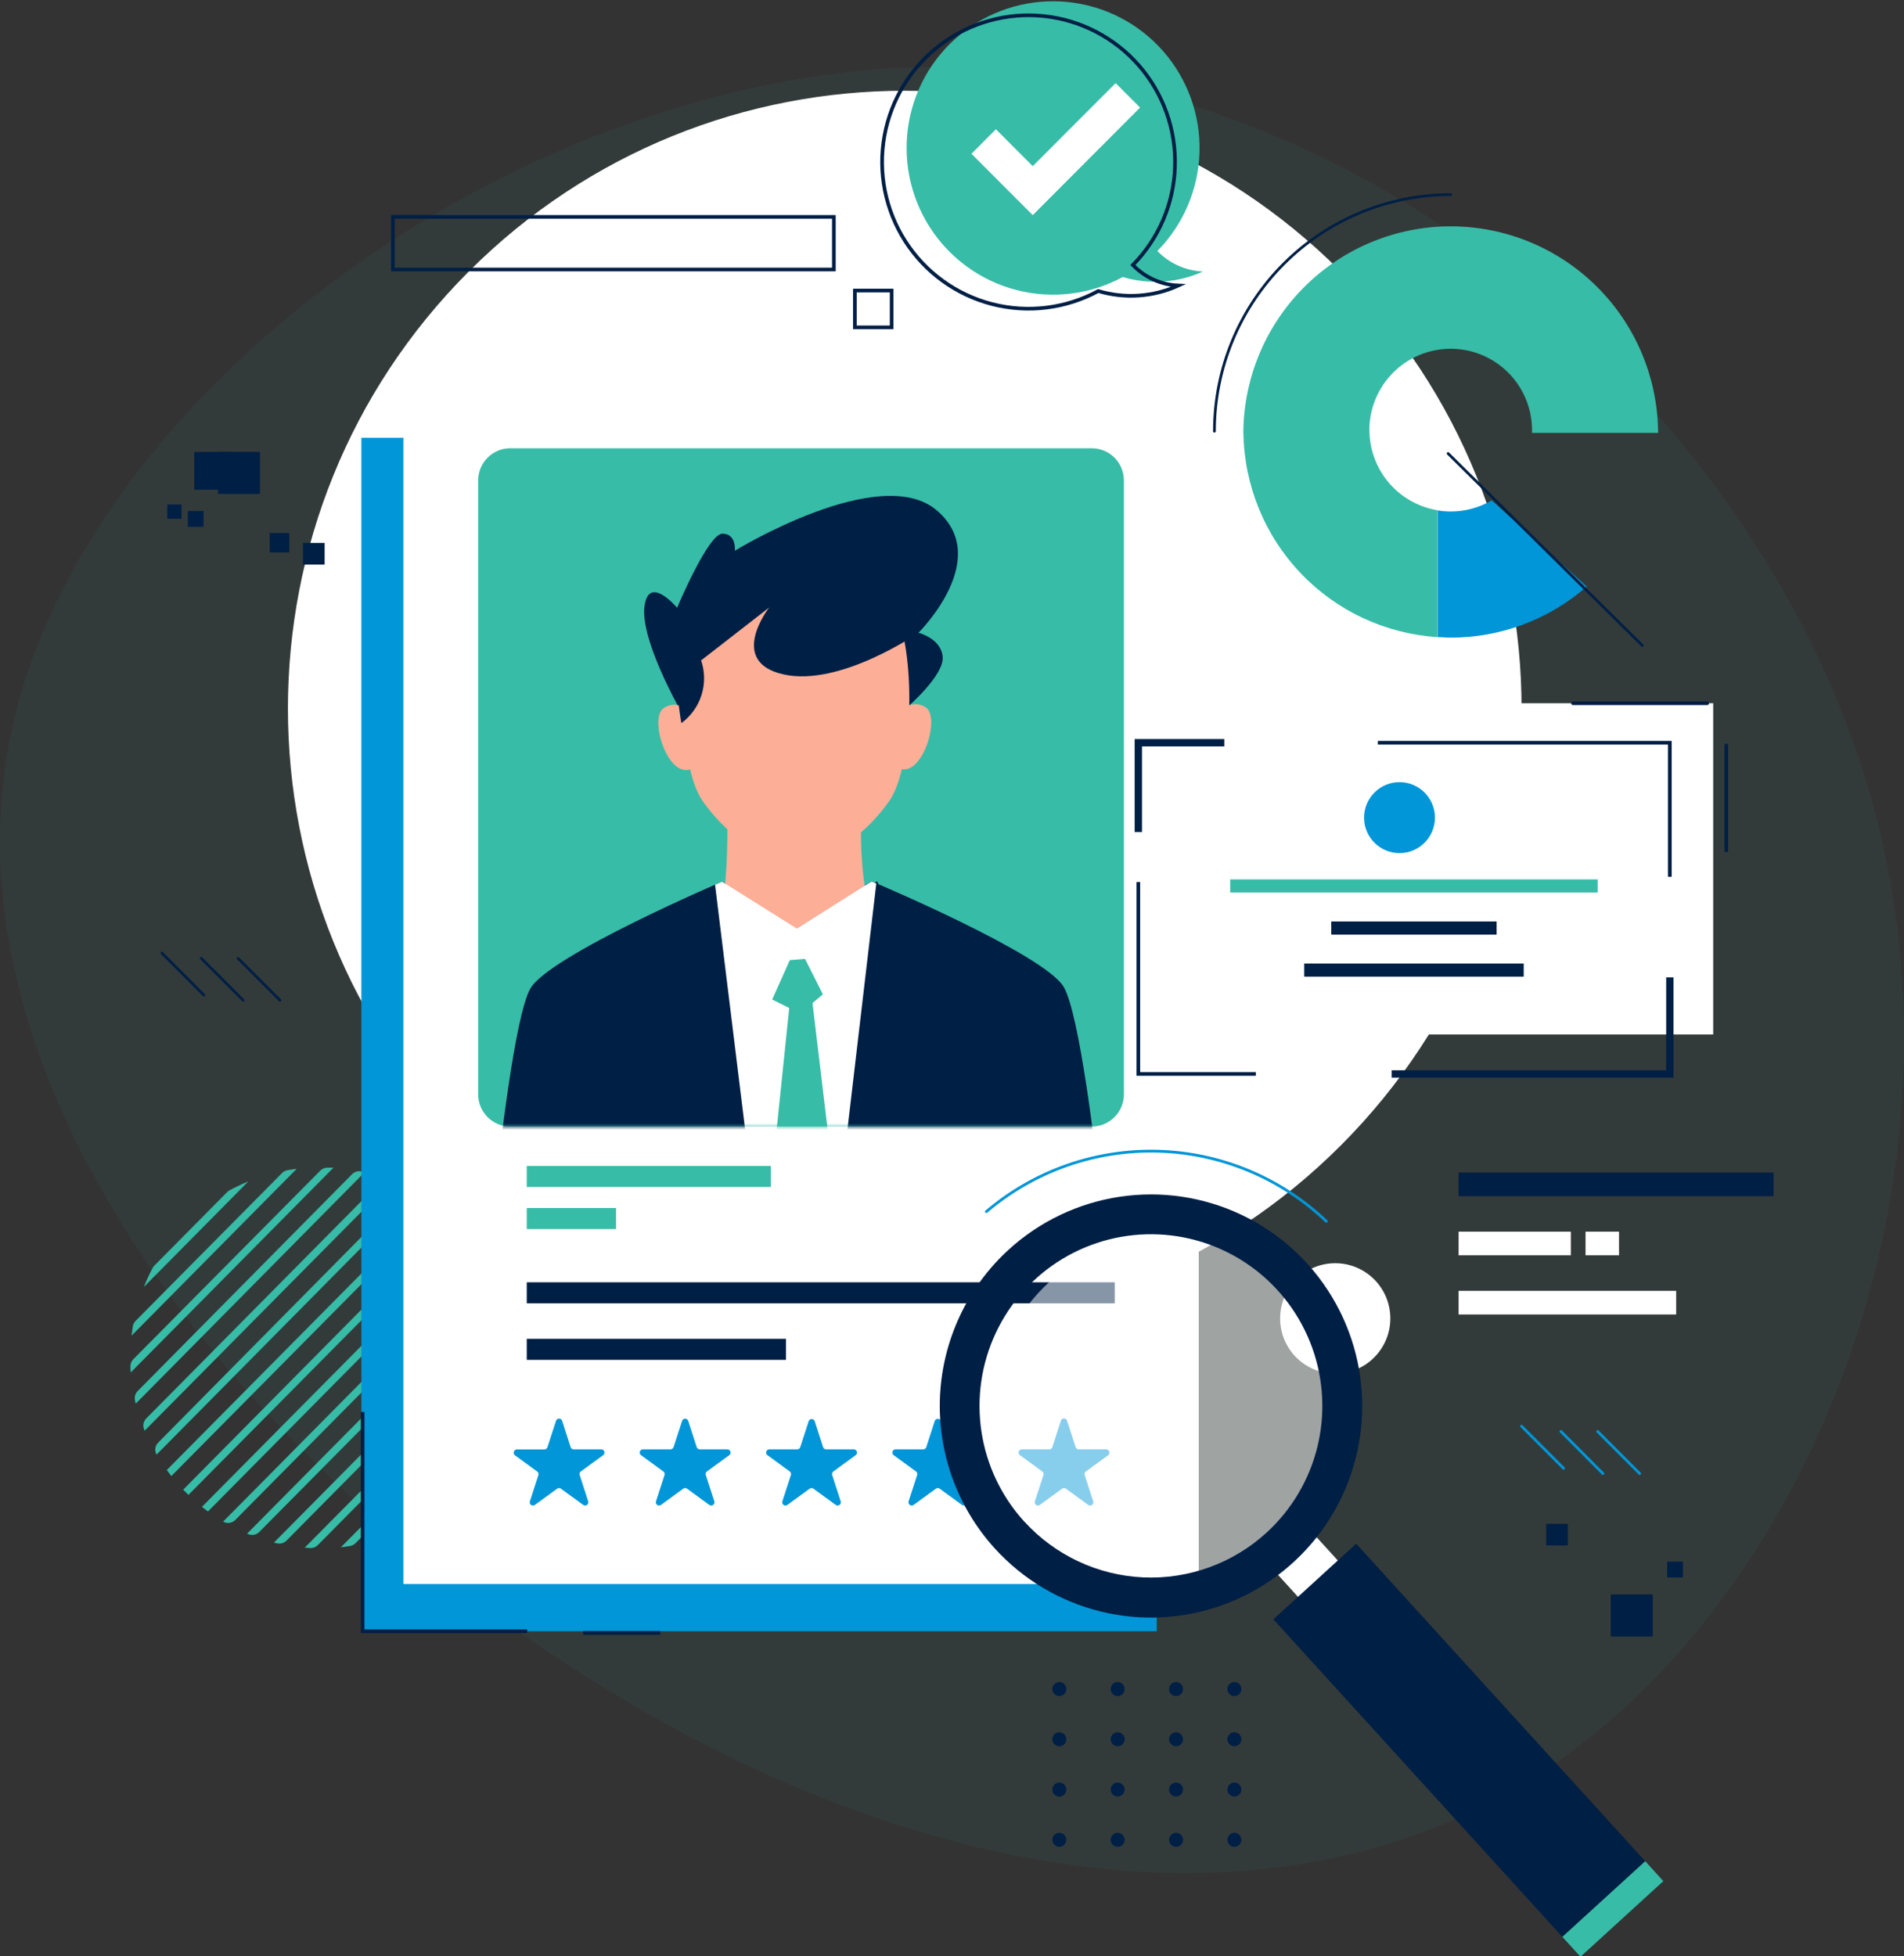 <svg width="584" height="600" viewBox="0 0 584 600" fill="none" xmlns="http://www.w3.org/2000/svg">
<rect x="0" y="0" width="584" height="600" fill="#333333" stroke="none"/>
<path opacity="0.06" d="M574 244.969C606.938 362.088 554.861 491.231 471.181 544.669C387.056 598.108 271.773 575.842 169.844 507.708C67.47 440.019 -20.661 326.462 4.265 220.921C29.191 115.38 167.173 17.41 295.364 20.527C423.109 23.644 541.062 128.295 574 244.969Z" fill="#37BCA7"/>
<g clip-path="url(#clip0_86_17627)">
<path d="M411.284 351.262C485.167 277.273 485.167 157.312 411.284 83.323C337.401 9.334 217.612 9.334 143.729 83.323C69.846 157.312 69.846 277.273 143.729 351.262C217.612 425.251 337.401 425.251 411.284 351.262Z" fill="white"/>
<path d="M75.792 470.352L76.2 470.524C76.761 470.753 77.376 470.81 77.969 470.687C78.562 470.564 79.105 470.268 79.529 469.835L151.52 397.139C151.944 396.71 152.232 396.164 152.347 395.57C152.462 394.977 152.398 394.363 152.164 393.806C152.116 393.659 152.059 393.515 151.992 393.375L75.792 470.352Z" fill="#37BCA7"/>
<path d="M68.447 466.652C69.023 466.994 69.696 467.135 70.36 467.053C71.025 466.972 71.643 466.672 72.12 466.201L147.783 389.784C148.25 389.304 148.545 388.683 148.623 388.018C148.701 387.353 148.556 386.68 148.212 386.106L68.447 466.652Z" fill="#37BCA7"/>
<path d="M61.94 462.136L63.786 463.555L145.077 381.439C144.626 380.815 144.132 380.213 143.659 379.611L61.94 462.136Z" fill="#37BCA7"/>
<path d="M93.468 474.653L95.164 474.782C95.594 474.801 96.023 474.728 96.423 474.569C96.823 474.409 97.184 474.167 97.484 473.858L155.665 415.099C155.968 414.796 156.203 414.433 156.355 414.032C156.507 413.632 156.572 413.203 156.545 412.776C156.545 412.217 156.545 411.636 156.416 411.077L93.468 474.653Z" fill="#37BCA7"/>
<path d="M118.939 471.104C120.743 470.416 122.504 469.642 124.222 468.781C124.539 468.639 124.824 468.434 125.06 468.179L150.231 442.779C150.462 442.523 150.664 442.241 150.832 441.94C151.67 440.198 152.422 438.434 153.087 436.606L118.939 471.104Z" fill="#37BCA7"/>
<path d="M84.018 473.105L84.984 473.341C85.496 473.455 86.028 473.438 86.531 473.292C87.034 473.145 87.492 472.874 87.862 472.503L154.204 405.485C154.575 405.114 154.846 404.655 154.992 404.151C155.138 403.647 155.156 403.115 155.042 402.603L154.784 401.635L84.018 473.105Z" fill="#37BCA7"/>
<path d="M104.55 474.546C105.495 474.438 106.418 474.309 107.342 474.158C107.986 474.051 108.58 473.743 109.038 473.277L155.257 426.605C155.712 426.141 156.012 425.548 156.116 424.906C156.245 423.981 156.373 423.056 156.459 422.11L104.55 474.546Z" fill="#37BCA7"/>
<path d="M51.158 450.844C51.609 451.468 52.082 452.092 52.554 452.694L134.166 370.298L132.319 368.9L51.158 450.844Z" fill="#37BCA7"/>
<path d="M41.601 405.097C41.159 405.553 40.86 406.129 40.742 406.753C40.592 407.7 40.463 408.668 40.355 409.635L90.998 358.469C90.031 358.598 89.086 358.727 88.141 358.899C87.511 359.012 86.933 359.32 86.488 359.781L41.601 405.097Z" fill="#37BCA7"/>
<path d="M47.335 388.171C47.121 388.394 46.94 388.648 46.798 388.923C45.791 390.798 44.895 392.73 44.114 394.709L76.179 362.318C74.212 363.124 72.291 364.036 70.423 365.05C70.147 365.199 69.894 365.387 69.671 365.609L47.335 388.171Z" fill="#37BCA7"/>
<path d="M40.914 416.84C40.614 417.137 40.379 417.493 40.224 417.886C40.069 418.278 39.996 418.698 40.012 419.12C40.012 419.722 40.012 420.325 40.119 420.905L102.295 358.103H100.533C100.113 358.09 99.694 358.164 99.302 358.319C98.911 358.475 98.555 358.708 98.257 359.006L40.914 416.84Z" fill="#37BCA7"/>
<path d="M44.865 435.015C44.442 435.44 44.152 435.98 44.03 436.568C43.908 437.156 43.96 437.767 44.178 438.327L44.371 438.778L120.185 362.211L119.712 362.039C119.155 361.825 118.547 361.778 117.964 361.904C117.38 362.03 116.846 362.323 116.426 362.749L44.865 435.015Z" fill="#37BCA7"/>
<path d="M48.495 442.456C48.026 442.929 47.726 443.543 47.64 444.204C47.555 444.865 47.689 445.536 48.023 446.112L127.487 365.803C126.901 365.459 126.217 365.321 125.544 365.411C124.871 365.501 124.247 365.812 123.771 366.297L48.495 442.456Z" fill="#37BCA7"/>
<path d="M138.333 373.89L56.184 456.866L57.794 458.479L139.987 375.503C139.45 374.987 138.891 374.427 138.333 373.89Z" fill="#37BCA7"/>
<path d="M42.245 426.605C41.875 426.972 41.604 427.427 41.457 427.927C41.311 428.427 41.294 428.957 41.408 429.466C41.408 429.788 41.558 430.132 41.644 430.477L111.852 359.501L110.821 359.265C110.319 359.156 109.799 359.176 109.307 359.323C108.815 359.469 108.368 359.738 108.007 360.103L42.245 426.605Z" fill="#37BCA7"/>
<path d="M409.543 421.271C418.878 421.271 426.445 413.693 426.445 404.345C426.445 394.996 418.878 387.418 409.543 387.418C400.208 387.418 392.641 394.996 392.641 404.345C392.641 413.693 400.208 421.271 409.543 421.271Z" fill="white"/>
<path d="M354.798 134.251H110.842V500.29H354.798V134.251Z" fill="#0096D8"/>
<path d="M367.685 119.755H123.729V485.794H367.685V119.755Z" fill="white"/>
<path d="M236.439 357.587H161.571V364.039H236.439V357.587Z" fill="#37BCA7"/>
<path d="M341.912 393.268H161.571V399.72H341.912V393.268Z" fill="#001F45"/>
<path d="M241.078 410.604H161.571V417.056H241.078V410.604Z" fill="#001F45"/>
<path d="M188.954 370.491H161.571V376.944H188.954V370.491Z" fill="#37BCA7"/>
<path d="M334.868 137.477H156.524C151.079 137.477 146.666 141.897 146.666 147.349V335.627C146.666 341.08 151.079 345.499 156.524 345.499H334.868C340.312 345.499 344.726 341.08 344.726 335.627V147.349C344.726 141.897 340.312 137.477 334.868 137.477Z" fill="#37BCA7"/>
<mask id="mask0_86_17627" style="mask-type:luminance" maskUnits="userSpaceOnUse" x="146" y="137" width="199" height="209">
<path d="M344.726 137.499H146.666V345.521H344.726V137.499Z" fill="white"/>
</mask>
<g mask="url(#mask0_86_17627)">
<path d="M337.402 365.072C335.963 352.167 331.109 311.302 326.341 302.807C320.65 292.698 267.302 270.266 267.302 270.266L244.429 284.805L221.47 270.395C221.47 270.395 168.25 293.128 162.623 303.258C157.898 311.861 153.259 352.726 151.885 365.631L337.402 365.072Z" fill="#001F45"/>
<path d="M232.466 277.298L221.47 270.395L199.95 315.625L217.883 335.025L207.037 351.414L222.587 365.394L238.071 365.351L232.466 277.298Z" fill="#001F45"/>
<path d="M258.066 277.234L269.02 270.266L290.797 315.367L272.971 334.875L283.903 351.199L268.44 365.265L252.955 365.308L258.066 277.234Z" fill="#001F45"/>
<path d="M266.442 224.626C266.442 224.626 261.095 256.178 266.442 277.965C260.075 283.373 253.368 288.366 246.362 292.913L242.582 293.795C235.271 289.071 228.243 283.922 221.534 278.374C224.971 256.479 221.728 224.755 221.728 224.755" fill="#FDAE97"/>
<path d="M225.4 168.9C225.4 168.9 269.793 141.692 287.275 156.49C304.757 171.287 281.712 194.064 281.712 194.064C281.712 194.064 288.692 195.784 289.143 201.462C289.594 207.14 278.405 216.776 278.405 216.776L208.219 216.969C208.219 216.969 196.385 196.042 197.673 185.998C198.962 175.954 207.682 186.407 207.682 186.407C207.682 186.407 217.217 163.673 221.577 163.673C225.937 163.673 225.4 168.9 225.4 168.9Z" fill="#001F45"/>
<path d="M275.72 218.604C275.72 218.604 279.329 213.98 283.946 216.926C288.564 219.873 283.001 238.434 275.763 235.724C268.526 233.014 275.72 218.604 275.72 218.604Z" fill="#FDAE97"/>
<path d="M211.848 218.776C211.848 218.776 208.219 214.173 203.601 217.141C198.984 220.109 204.653 238.649 211.891 235.896C219.129 233.143 211.848 218.776 211.848 218.776Z" fill="#FDAE97"/>
<path d="M244.278 167.458C244.278 167.458 267.71 169.781 274.582 186.514C281.455 203.247 279.608 235.982 272.8 245.596C265.991 255.21 256.907 262.673 244.214 263.49C231.543 262.738 222.415 255.317 215.564 245.746C208.713 236.176 206.651 203.484 213.416 186.686C220.181 169.889 243.613 167.458 243.613 167.458H244.278Z" fill="#FDAE97"/>
<path d="M242.152 234.498C244.607 235.377 247.299 235.315 249.712 234.326C249.202 235.586 248.278 236.633 247.092 237.294C246.585 237.482 246.044 237.557 245.505 237.514C244.967 237.47 244.444 237.31 243.974 237.044C243.504 236.778 243.097 236.412 242.783 235.972C242.468 235.533 242.253 235.03 242.152 234.498Z" fill="#FDAE97"/>
<path d="M281.713 194.064C281.713 194.064 257.787 210.711 240.348 206.839C222.909 202.968 235.924 186.321 235.924 186.321L215.048 202.538C216.221 205.971 216.265 209.689 215.176 213.149C214.086 216.609 211.919 219.628 208.992 221.766C208.992 221.766 206.329 207.377 208.047 196.881C209.765 186.386 215.843 176.772 220.181 173.223C224.52 169.674 240.649 160.942 251.108 162.233C261.567 163.523 282.958 168.728 281.713 194.064Z" fill="#001F45"/>
<path d="M244.429 284.805L221.47 270.395L219.322 271.341L230.877 365.373H257.701L268.783 270.954L267.323 270.33L244.429 284.805Z" fill="white"/>
<path d="M242.259 294.461L236.847 306.549L245.417 310.807L252.397 304.957L246.92 294.074L242.259 294.461Z" fill="#37BCA7"/>
<path d="M236.246 365.351L256.112 365.286L248.703 303.409L242.302 306.936L236.246 365.351Z" fill="#37BCA7"/>
</g>
<path d="M172.438 435.789L175.015 443.811C175.079 444.012 175.205 444.186 175.375 444.31C175.545 444.434 175.75 444.5 175.96 444.499H184.401C184.614 444.494 184.823 444.558 184.997 444.682C185.17 444.806 185.3 444.982 185.365 445.186C185.43 445.389 185.428 445.608 185.359 445.81C185.289 446.012 185.157 446.186 184.981 446.306L178.151 451.274C177.982 451.4 177.858 451.576 177.796 451.777C177.735 451.978 177.738 452.194 177.807 452.393L180.406 460.415C180.476 460.615 180.48 460.833 180.417 461.035C180.354 461.238 180.228 461.415 180.057 461.54C179.886 461.665 179.68 461.732 179.468 461.731C179.256 461.73 179.051 461.661 178.881 461.533L172.052 456.565C171.884 456.44 171.681 456.372 171.472 456.372C171.262 456.372 171.059 456.44 170.892 456.565L164.062 461.533C163.893 461.661 163.687 461.73 163.475 461.731C163.263 461.732 163.057 461.665 162.886 461.54C162.715 461.415 162.589 461.238 162.526 461.035C162.464 460.833 162.467 460.615 162.537 460.415L165.136 452.414C165.203 452.213 165.203 451.996 165.137 451.795C165.072 451.593 164.943 451.419 164.771 451.296L157.941 446.328C157.777 446.199 157.657 446.023 157.597 445.823C157.537 445.623 157.54 445.41 157.606 445.212C157.672 445.014 157.797 444.841 157.965 444.718C158.132 444.594 158.334 444.525 158.543 444.521H166.983C167.19 444.521 167.392 444.453 167.558 444.329C167.724 444.206 167.847 444.031 167.906 443.833L170.527 435.81C170.58 435.598 170.701 435.409 170.873 435.274C171.044 435.138 171.256 435.063 171.474 435.061C171.693 435.058 171.906 435.128 172.08 435.26C172.255 435.392 172.38 435.578 172.438 435.789Z" fill="#0096D8"/>
<path d="M211.096 435.789L213.695 443.811C213.759 444.012 213.885 444.186 214.055 444.31C214.225 444.434 214.43 444.5 214.64 444.499H223.081C223.294 444.494 223.503 444.558 223.677 444.682C223.85 444.806 223.979 444.982 224.045 445.186C224.11 445.389 224.108 445.608 224.039 445.81C223.969 446.012 223.837 446.186 223.66 446.306L216.831 451.274C216.662 451.4 216.538 451.576 216.476 451.777C216.414 451.978 216.418 452.194 216.487 452.393L219.086 460.415C219.156 460.615 219.16 460.833 219.097 461.035C219.034 461.238 218.908 461.414 218.737 461.54C218.566 461.665 218.36 461.732 218.148 461.731C217.936 461.73 217.731 461.661 217.561 461.533L210.731 456.565C210.564 456.439 210.361 456.372 210.151 456.372C209.942 456.372 209.739 456.439 209.572 456.565L202.742 461.533C202.572 461.661 202.367 461.73 202.155 461.731C201.943 461.732 201.737 461.665 201.566 461.54C201.395 461.414 201.269 461.238 201.206 461.035C201.143 460.833 201.147 460.615 201.217 460.415L203.816 452.393C203.882 452.192 203.883 451.975 203.817 451.773C203.752 451.572 203.623 451.397 203.451 451.274L196.643 446.306C196.466 446.186 196.334 446.012 196.265 445.81C196.195 445.608 196.193 445.389 196.258 445.186C196.324 444.982 196.453 444.806 196.626 444.682C196.8 444.558 197.009 444.494 197.222 444.499H205.663C205.872 444.497 206.076 444.429 206.245 444.306C206.414 444.183 206.541 444.01 206.608 443.811L209.207 435.789C209.268 435.586 209.393 435.408 209.564 435.282C209.734 435.156 209.94 435.088 210.151 435.088C210.363 435.088 210.569 435.156 210.739 435.282C210.91 435.408 211.035 435.586 211.096 435.789Z" fill="#0096D8"/>
<path d="M249.862 435.789L252.461 443.811C252.528 444.01 252.655 444.183 252.824 444.306C252.993 444.43 253.197 444.497 253.406 444.5H261.846C262.06 444.494 262.269 444.559 262.442 444.682C262.616 444.806 262.745 444.983 262.81 445.186C262.876 445.389 262.874 445.608 262.804 445.81C262.735 446.012 262.602 446.186 262.426 446.306L255.618 451.274C255.446 451.397 255.317 451.572 255.251 451.773C255.186 451.975 255.186 452.192 255.253 452.393L257.852 460.415C257.922 460.615 257.925 460.833 257.863 461.035C257.8 461.238 257.674 461.415 257.503 461.54C257.332 461.665 257.126 461.732 256.914 461.731C256.702 461.73 256.496 461.661 256.327 461.534L249.497 456.565C249.33 456.44 249.126 456.372 248.917 456.372C248.708 456.372 248.505 456.44 248.337 456.565L241.508 461.534C241.338 461.661 241.133 461.73 240.921 461.731C240.709 461.732 240.503 461.665 240.332 461.54C240.161 461.415 240.035 461.238 239.972 461.035C239.909 460.833 239.913 460.615 239.983 460.415L242.582 452.393C242.651 452.194 242.654 451.978 242.593 451.777C242.531 451.576 242.407 451.4 242.238 451.274L235.408 446.306C235.232 446.186 235.1 446.012 235.03 445.81C234.961 445.608 234.959 445.389 235.024 445.186C235.089 444.983 235.219 444.806 235.392 444.682C235.566 444.559 235.775 444.494 235.988 444.5H244.429C244.653 444.52 244.878 444.463 245.065 444.337C245.253 444.212 245.392 444.027 245.46 443.811L248.058 435.789C248.136 435.614 248.263 435.466 248.423 435.362C248.583 435.258 248.769 435.203 248.96 435.203C249.151 435.203 249.338 435.258 249.498 435.362C249.658 435.466 249.784 435.614 249.862 435.789Z" fill="#0096D8"/>
<path d="M288.585 435.789L291.205 443.811C291.266 444.013 291.392 444.19 291.562 444.314C291.733 444.439 291.939 444.504 292.15 444.499H300.569C300.777 444.504 300.979 444.572 301.147 444.696C301.315 444.82 301.44 444.992 301.506 445.19C301.572 445.388 301.575 445.602 301.515 445.801C301.455 446.001 301.335 446.177 301.171 446.306L294.341 451.274C294.174 451.401 294.049 451.576 293.984 451.776C293.918 451.976 293.916 452.191 293.976 452.393L296.574 460.415C296.644 460.615 296.648 460.833 296.585 461.035C296.523 461.238 296.397 461.414 296.226 461.54C296.055 461.665 295.848 461.732 295.637 461.731C295.425 461.73 295.219 461.661 295.05 461.533L288.22 456.565C288.053 456.439 287.849 456.372 287.64 456.372C287.431 456.372 287.228 456.439 287.06 456.565L280.231 461.533C280.061 461.661 279.855 461.73 279.644 461.731C279.432 461.732 279.225 461.665 279.055 461.54C278.884 461.414 278.758 461.238 278.695 461.035C278.632 460.833 278.636 460.615 278.706 460.415L281.304 452.393C281.373 452.194 281.377 451.978 281.315 451.777C281.254 451.576 281.129 451.4 280.961 451.274L274.131 446.306C273.955 446.186 273.822 446.012 273.753 445.81C273.684 445.608 273.682 445.389 273.747 445.186C273.812 444.982 273.941 444.806 274.115 444.682C274.289 444.558 274.498 444.494 274.711 444.499H283.151C283.365 444.505 283.575 444.441 283.749 444.317C283.924 444.192 284.053 444.015 284.118 443.811L286.717 435.789C286.784 435.594 286.91 435.425 287.077 435.305C287.245 435.185 287.445 435.121 287.651 435.121C287.857 435.121 288.057 435.185 288.225 435.305C288.392 435.425 288.518 435.594 288.585 435.789Z" fill="#0096D8"/>
<path d="M327.308 435.789L329.928 443.811C329.992 444.012 330.118 444.187 330.288 444.31C330.458 444.434 330.663 444.501 330.873 444.5H339.314C339.52 444.508 339.719 444.58 339.883 444.705C340.048 444.831 340.17 445.003 340.233 445.2C340.296 445.397 340.298 445.609 340.237 445.807C340.176 446.005 340.056 446.179 339.893 446.306L333.064 451.275C332.896 451.402 332.772 451.577 332.706 451.777C332.641 451.976 332.639 452.192 332.699 452.393L335.297 460.415C335.367 460.616 335.371 460.833 335.308 461.035C335.245 461.238 335.119 461.415 334.948 461.54C334.778 461.665 334.571 461.732 334.359 461.731C334.148 461.73 333.942 461.661 333.772 461.534L326.943 456.565C326.776 456.44 326.572 456.372 326.363 456.372C326.154 456.372 325.95 456.44 325.783 456.565L318.953 461.534C318.784 461.661 318.578 461.73 318.366 461.731C318.155 461.732 317.948 461.665 317.777 461.54C317.607 461.415 317.48 461.238 317.418 461.035C317.355 460.833 317.359 460.616 317.429 460.415L320.049 452.393C320.109 452.192 320.106 451.976 320.041 451.777C319.976 451.577 319.851 451.402 319.684 451.275L312.854 446.306C312.678 446.186 312.545 446.012 312.476 445.81C312.407 445.608 312.405 445.389 312.47 445.186C312.535 444.983 312.664 444.806 312.838 444.682C313.012 444.559 313.221 444.495 313.434 444.5H321.874C322.077 444.492 322.272 444.421 322.434 444.298C322.595 444.175 322.715 444.005 322.776 443.811L325.375 435.789C325.422 435.567 325.544 435.368 325.72 435.226C325.895 435.083 326.115 435.005 326.341 435.005C326.568 435.005 326.787 435.083 326.963 435.226C327.139 435.368 327.261 435.567 327.308 435.789Z" fill="#0096D8"/>
<path d="M79.744 138.596H66.858V151.5H79.744V138.596Z" fill="#001F45"/>
<path d="M99.567 166.513H92.931V173.159H99.567V166.513Z" fill="#001F45"/>
<path d="M62.434 156.727H57.601V161.566H62.434V156.727Z" fill="#001F45"/>
<path d="M525.475 215.679H362.444V317.26H525.475V215.679Z" fill="white"/>
<path d="M422.622 227.788H512.181V268.911" stroke="#001F45" stroke-width="1.12" stroke-miterlimit="10"/>
<path d="M349.15 255.189V227.788H375.524" stroke="#001F45" stroke-width="2.25" stroke-miterlimit="10"/>
<path d="M385.188 329.369H349.15V270.524" stroke="#001F45" stroke-width="1.12" stroke-miterlimit="10"/>
<path d="M512.181 299.752V329.369H426.853" stroke="#001F45" stroke-width="2.25" stroke-miterlimit="10"/>
<path d="M482.478 215.679H523.628" stroke="#001F45" stroke-width="1.12" stroke-linecap="round" stroke-linejoin="round"/>
<path d="M529.491 228.583V260.845" stroke="#001F45" stroke-width="1.12" stroke-linecap="round" stroke-linejoin="round"/>
<path d="M429.259 261.641C435.261 261.641 440.126 256.769 440.126 250.758C440.126 244.748 435.261 239.875 429.259 239.875C423.257 239.875 418.391 244.748 418.391 250.758C418.391 256.769 423.257 261.641 429.259 261.641Z" fill="#0096D8"/>
<path d="M490.038 269.707H377.328V273.728H490.038V269.707Z" fill="#37BCA7"/>
<path d="M459.047 282.611H408.319V286.633H459.047V282.611Z" fill="#001F45"/>
<path d="M467.359 295.516H400.029V299.538H467.359V295.516Z" fill="#001F45"/>
<path d="M402.638 494.692L414.846 483.552L400.019 467.257L387.811 478.397L402.638 494.692Z" fill="white"/>
<path opacity="0.53" d="M409.788 434.865C411.24 405.787 388.878 381.036 359.841 379.582C330.805 378.128 306.089 400.522 304.637 429.6C303.185 458.678 325.547 483.43 354.584 484.884C383.62 486.337 408.336 463.944 409.788 434.865Z" fill="white"/>
<path d="M406.815 374.556C392.862 361.268 374.496 353.614 355.248 353.066C336 352.518 317.23 359.115 302.545 371.588" stroke="#0096D8" stroke-width="0.85" stroke-linecap="round" stroke-linejoin="round"/>
<path d="M305.122 474.89C313.749 484.38 324.993 491.095 337.431 494.186C349.869 497.277 362.943 496.605 375 492.255C387.057 487.905 397.555 480.072 405.166 469.747C412.778 459.422 417.161 447.069 417.762 434.249C418.362 421.43 415.154 408.719 408.541 397.726C401.928 386.733 392.209 377.95 380.612 372.488C369.015 367.026 356.061 365.131 343.389 367.042C330.716 368.953 318.894 374.584 309.418 383.224C296.715 394.812 289.127 410.977 288.321 428.166C287.516 445.355 293.559 462.161 305.122 474.89ZM314.164 466.652C307.158 458.957 302.588 449.354 301.032 439.057C299.477 428.76 301.005 418.233 305.424 408.806C309.842 399.38 316.953 391.477 325.857 386.098C334.761 380.718 345.058 378.104 355.446 378.585C365.834 379.067 375.846 382.622 384.216 388.802C392.586 394.981 398.937 403.508 402.468 413.303C405.999 423.098 406.55 433.722 404.051 443.83C401.553 453.939 396.117 463.079 388.431 470.093C378.128 479.492 364.519 484.409 350.597 483.764C336.675 483.118 323.578 476.964 314.186 466.652H314.164Z" fill="#001F45"/>
<path d="M479.215 594.018L504.626 570.822L415.98 473.432L390.569 496.629L479.215 594.018Z" fill="#001F45"/>
<path d="M484.771 600.119L510.183 576.923L504.627 570.819L479.215 594.016L484.771 600.119Z" fill="#37BCA7"/>
<path d="M420.002 131.95C420.002 125.322 422.631 118.965 427.312 114.278C431.992 109.591 438.34 106.958 444.958 106.958C451.577 106.958 457.925 109.591 462.605 114.278C467.285 118.965 469.914 125.322 469.914 131.95C469.914 132.229 469.914 132.488 469.914 132.767H508.573C508.573 132.488 508.573 132.229 508.573 131.95C508.267 115.26 501.431 99.356 489.536 87.662C477.641 75.967 461.638 69.415 444.969 69.415C428.3 69.415 412.297 75.967 400.402 87.662C388.507 99.356 381.672 115.26 381.365 131.95C381.365 132.229 381.365 132.488 381.365 132.767H420.024C420.045 132.38 420.002 132.122 420.002 131.95Z" fill="#37BCA7"/>
<path d="M486.688 179.89L457.544 153.458C453.725 155.693 449.382 156.873 444.958 156.877C443.612 156.872 442.269 156.757 440.942 156.533V195.398C442.274 195.398 443.605 195.548 444.958 195.548C460.303 195.565 475.132 190.001 486.688 179.89Z" fill="#0096D8"/>
<path d="M420.045 132.659H381.387C381.587 148.702 387.829 164.078 398.863 175.71C409.897 187.343 424.911 194.374 440.899 195.397V156.49C435.207 155.547 430.017 152.657 426.214 148.311C422.411 143.966 420.231 138.434 420.045 132.659Z" fill="#37BCA7"/>
<path d="M372.495 132.251C372.501 113.006 380.137 94.552 393.726 80.944C407.314 67.337 425.742 59.689 444.958 59.684" stroke="#001F45" stroke-width="0.84" stroke-linecap="round" stroke-linejoin="round"/>
<path d="M543.988 359.608H447.385V366.857H543.988V359.608Z" fill="#001F45"/>
<path d="M514.114 395.892H447.385V403.14H514.114V395.892Z" fill="white"/>
<path d="M481.813 377.74H447.385V384.988H481.813V377.74Z" fill="white"/>
<path d="M496.589 377.74H486.323V384.988H496.589V377.74Z" fill="white"/>
<path d="M444.164 139.09L503.741 197.957" stroke="#001F45" stroke-width="0.84" stroke-linecap="round" stroke-linejoin="round"/>
<path d="M49.655 292.29L62.541 305.194" stroke="#001F45" stroke-width="0.84" stroke-linecap="round" stroke-linejoin="round"/>
<path d="M61.725 293.902L74.611 306.785" stroke="#001F45" stroke-width="0.84" stroke-linecap="round" stroke-linejoin="round"/>
<path d="M73 293.902L85.886 306.785" stroke="#001F45" stroke-width="0.84" stroke-linecap="round" stroke-linejoin="round"/>
<path d="M466.693 437.402L479.579 450.306" stroke="#0096D8" stroke-width="0.84" stroke-linecap="round" stroke-linejoin="round"/>
<path d="M478.784 439.015L491.649 451.92" stroke="#0096D8" stroke-width="0.84" stroke-linecap="round" stroke-linejoin="round"/>
<path d="M490.038 439.015L502.924 451.92" stroke="#0096D8" stroke-width="0.84" stroke-linecap="round" stroke-linejoin="round"/>
<path d="M255.768 66.523H120.507V82.654H255.768V66.523Z" stroke="#001F45" stroke-width="1.12" stroke-miterlimit="10"/>
<path d="M273.487 89.106H262.211V100.398H273.487V89.106Z" stroke="#001F45" stroke-width="1.12" stroke-miterlimit="10"/>
<path d="M494.054 501.903H506.941V488.999H494.054V501.903Z" fill="#001F45"/>
<path d="M474.253 473.986H480.889V467.34H474.253V473.986Z" fill="#001F45"/>
<path d="M511.365 483.772H516.197V478.933H511.365V483.772Z" fill="#001F45"/>
<path d="M111.229 433.036V500.29H161.7" stroke="#001F45" stroke-width="1.12" stroke-miterlimit="10"/>
<path d="M178.881 500.807H202.506" stroke="#001F45" stroke-width="1.12" stroke-miterlimit="10"/>
<path d="M324.924 520.163C326.11 520.163 327.072 519.2 327.072 518.013C327.072 516.825 326.11 515.862 324.924 515.862C323.738 515.862 322.776 516.825 322.776 518.013C322.776 519.2 323.738 520.163 324.924 520.163Z" fill="#001F45"/>
<path d="M342.814 520.163C344 520.163 344.962 519.2 344.962 518.013C344.962 516.825 344 515.862 342.814 515.862C341.628 515.862 340.667 516.825 340.667 518.013C340.667 519.2 341.628 520.163 342.814 520.163Z" fill="#001F45"/>
<path d="M360.726 520.163C361.912 520.163 362.874 519.2 362.874 518.013C362.874 516.825 361.912 515.862 360.726 515.862C359.54 515.862 358.578 516.825 358.578 518.013C358.578 519.2 359.54 520.163 360.726 520.163Z" fill="#001F45"/>
<path d="M378.616 520.163C379.802 520.163 380.764 519.2 380.764 518.013C380.764 516.825 379.802 515.862 378.616 515.862C377.43 515.862 376.469 516.825 376.469 518.013C376.469 519.2 377.43 520.163 378.616 520.163Z" fill="#001F45"/>
<path d="M324.924 535.563C326.11 535.563 327.072 534.6 327.072 533.412C327.072 532.224 326.11 531.261 324.924 531.261C323.738 531.261 322.776 532.224 322.776 533.412C322.776 534.6 323.738 535.563 324.924 535.563Z" fill="#001F45"/>
<path d="M342.814 535.563C344 535.563 344.962 534.6 344.962 533.412C344.962 532.224 344 531.261 342.814 531.261C341.628 531.261 340.667 532.224 340.667 533.412C340.667 534.6 341.628 535.563 342.814 535.563Z" fill="#001F45"/>
<path d="M360.726 535.563C361.912 535.563 362.874 534.6 362.874 533.412C362.874 532.224 361.912 531.261 360.726 531.261C359.54 531.261 358.578 532.224 358.578 533.412C358.578 534.6 359.54 535.563 360.726 535.563Z" fill="#001F45"/>
<path d="M378.616 535.563C379.802 535.563 380.764 534.6 380.764 533.412C380.764 532.224 379.802 531.261 378.616 531.261C377.43 531.261 376.469 532.224 376.469 533.412C376.469 534.6 377.43 535.563 378.616 535.563Z" fill="#001F45"/>
<path d="M324.924 550.984C326.11 550.984 327.072 550.021 327.072 548.833C327.072 547.646 326.11 546.683 324.924 546.683C323.738 546.683 322.776 547.646 322.776 548.833C322.776 550.021 323.738 550.984 324.924 550.984Z" fill="#001F45"/>
<path d="M342.814 550.984C344 550.984 344.962 550.021 344.962 548.833C344.962 547.646 344 546.683 342.814 546.683C341.628 546.683 340.667 547.646 340.667 548.833C340.667 550.021 341.628 550.984 342.814 550.984Z" fill="#001F45"/>
<path d="M360.726 550.984C361.912 550.984 362.874 550.021 362.874 548.833C362.874 547.646 361.912 546.683 360.726 546.683C359.54 546.683 358.578 547.646 358.578 548.833C358.578 550.021 359.54 550.984 360.726 550.984Z" fill="#001F45"/>
<path d="M378.616 550.984C379.802 550.984 380.764 550.021 380.764 548.833C380.764 547.646 379.802 546.683 378.616 546.683C377.43 546.683 376.469 547.646 376.469 548.833C376.469 550.021 377.43 550.984 378.616 550.984Z" fill="#001F45"/>
<path d="M324.924 566.405C326.11 566.405 327.072 565.442 327.072 564.254C327.072 563.066 326.11 562.104 324.924 562.104C323.738 562.104 322.776 563.066 322.776 564.254C322.776 565.442 323.738 566.405 324.924 566.405Z" fill="#001F45"/>
<path d="M342.814 566.405C344 566.405 344.962 565.442 344.962 564.254C344.962 563.066 344 562.104 342.814 562.104C341.628 562.104 340.667 563.066 340.667 564.254C340.667 565.442 341.628 566.405 342.814 566.405Z" fill="#001F45"/>
<path d="M360.726 566.405C361.912 566.405 362.874 565.442 362.874 564.254C362.874 563.066 361.912 562.104 360.726 562.104C359.54 562.104 358.578 563.066 358.578 564.254C358.578 565.442 359.54 566.405 360.726 566.405Z" fill="#001F45"/>
<path d="M378.616 566.405C379.802 566.405 380.764 565.442 380.764 564.254C380.764 563.066 379.802 562.104 378.616 562.104C377.43 562.104 376.469 563.066 376.469 564.254C376.469 565.442 377.43 566.405 378.616 566.405Z" fill="#001F45"/>
<path d="M71.046 138.66H59.599V150.124H71.046V138.66Z" fill="#001F45"/>
<path d="M88.678 163.48H82.772V169.395H88.678V163.48Z" fill="#001F45"/>
<path d="M55.647 154.791H51.351V159.093H55.647V154.791Z" fill="#001F45"/>
<path d="M71.046 138.66H59.599V150.124H71.046V138.66Z" fill="#001F45"/>
<path d="M88.678 163.48H82.772V169.395H88.678V163.48Z" fill="#001F45"/>
<path d="M55.647 154.791H51.351V159.093H55.647V154.791Z" fill="#001F45"/>
<path d="M368.952 83.278C363.666 83.037 358.672 80.782 354.992 76.976C362.954 68.89 367.569 58.088 367.911 46.736C368.252 35.385 364.294 24.324 356.832 15.773C349.369 7.222 338.953 1.814 327.675 0.632C316.396 -0.549 305.088 2.585 296.02 9.405C286.953 16.224 280.795 26.226 278.784 37.402C276.773 48.579 279.056 60.104 285.176 69.665C291.296 79.225 300.8 86.115 311.781 88.951C322.762 91.787 334.408 90.36 344.382 84.956C352.506 87.379 361.231 86.783 368.952 83.278Z" fill="#37BCA7"/>
<path d="M361.435 87.579C356.149 87.338 351.155 85.084 347.475 81.277C355.438 73.192 360.053 62.389 360.394 51.038C360.735 39.686 356.777 28.626 349.315 20.075C341.852 11.524 331.437 6.115 320.158 4.934C308.879 3.752 297.571 6.886 288.504 13.706C279.436 20.526 273.278 30.527 271.267 41.704C269.256 52.88 271.539 64.405 277.659 73.966C283.78 83.527 293.283 90.416 304.264 93.252C315.245 96.088 326.891 94.661 336.865 89.257C344.989 91.68 353.714 91.085 361.435 87.579Z" stroke="#001F45" stroke-width="1.12" stroke-miterlimit="10"/>
<path d="M316.763 65.986L297.97 47.167L305.466 39.639L316.763 50.952L342.191 25.487L349.687 32.993L316.763 65.986Z" fill="white"/>
</g>
<defs>
<clipPath id="clip0_86_17627">
<rect width="503.977" height="600" fill="white" transform="translate(40.012)"/>
</clipPath>
</defs>
</svg>
